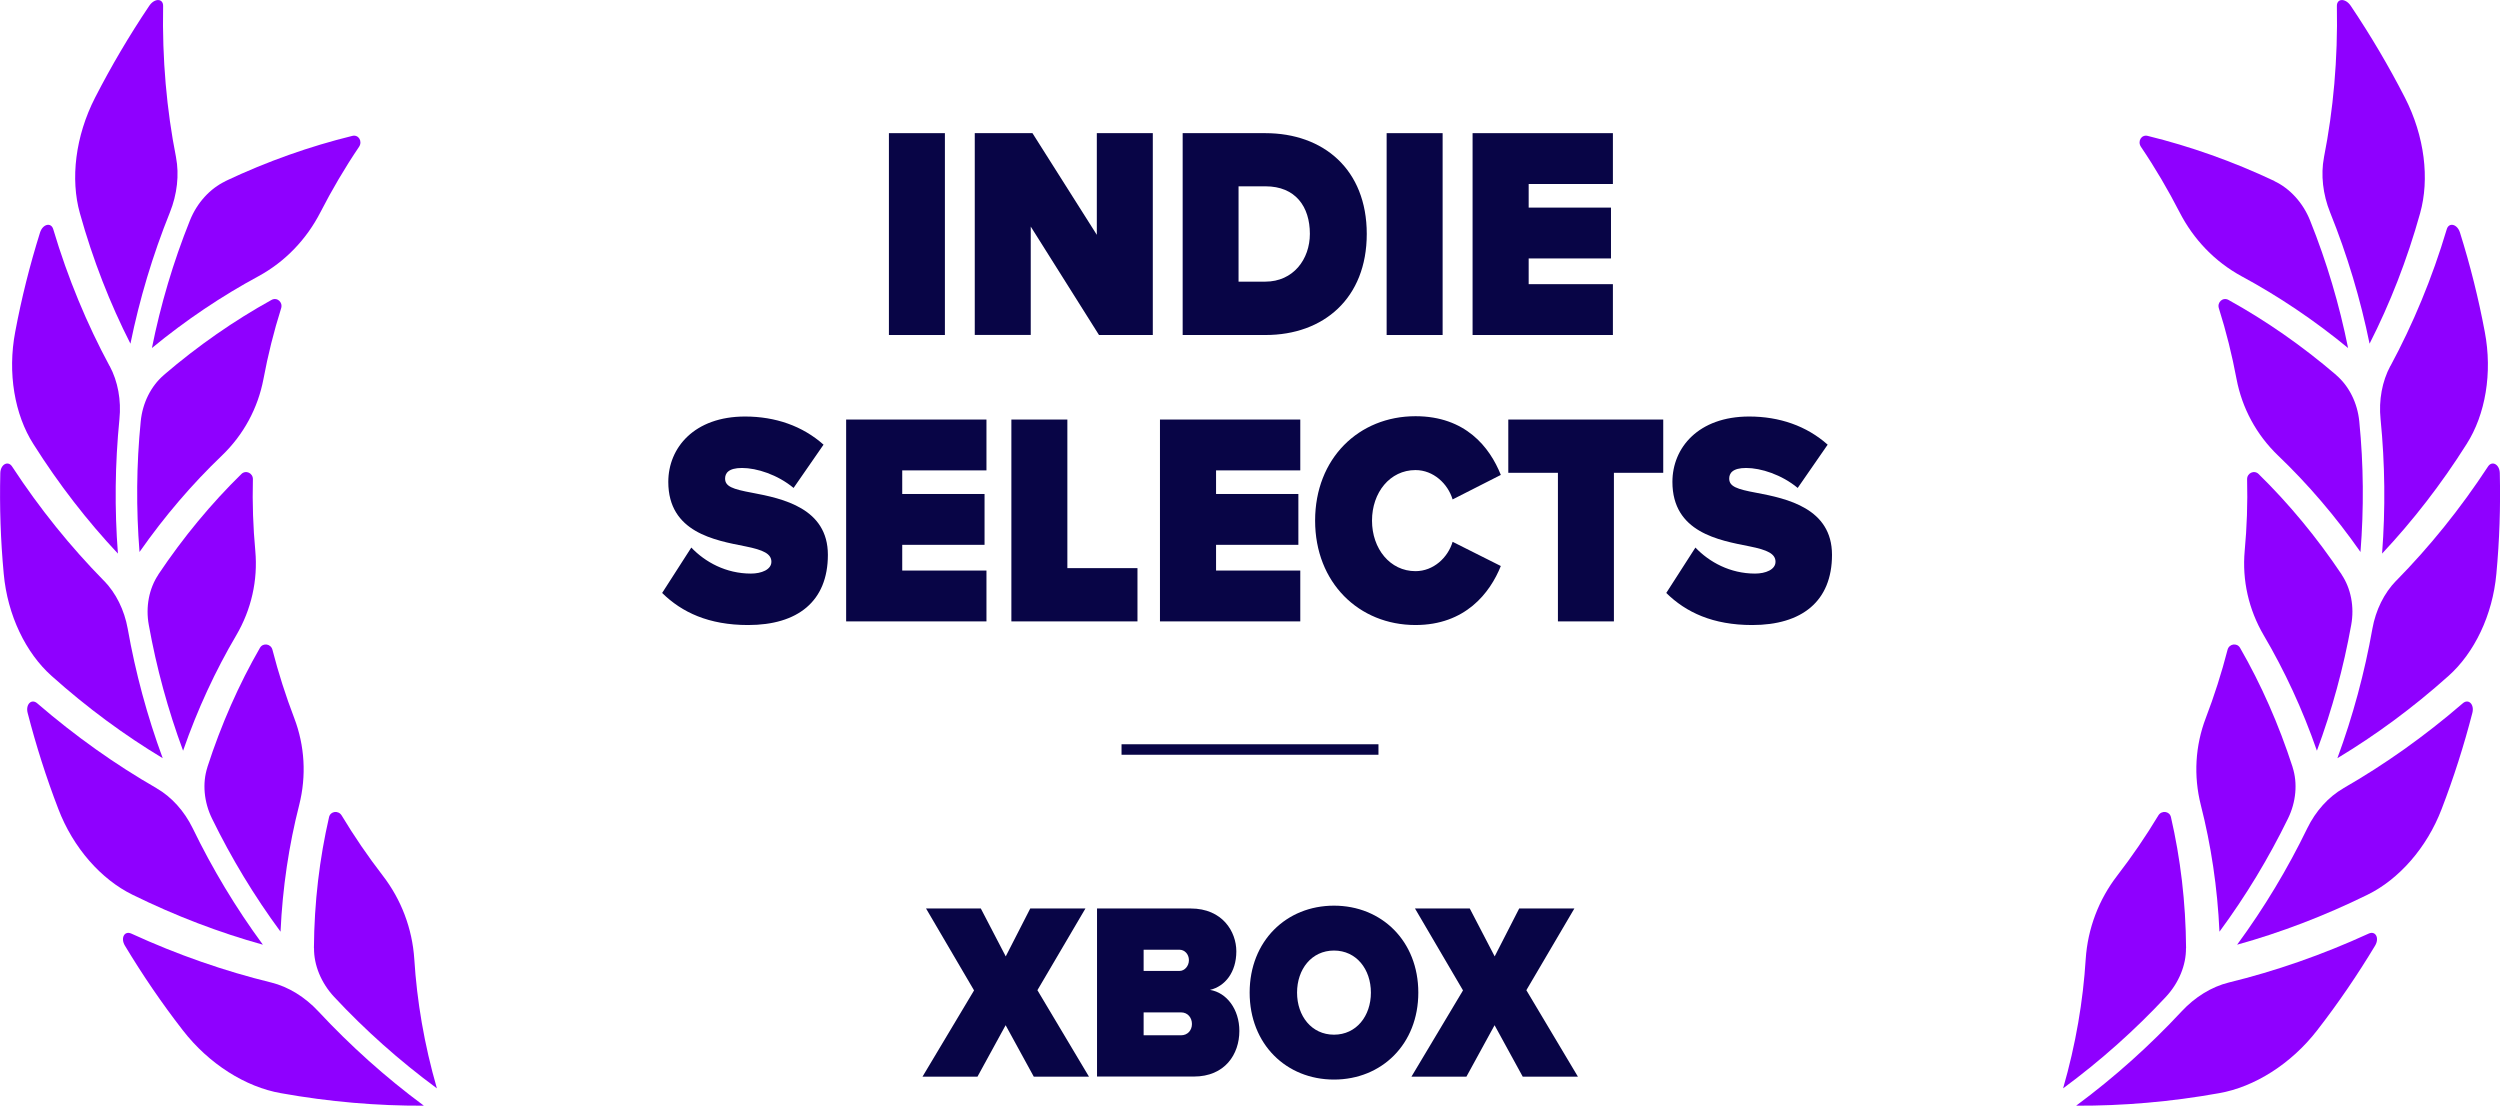 <?xml version="1.0" encoding="UTF-8"?> <svg xmlns="http://www.w3.org/2000/svg" id="Capa_2" data-name="Capa 2" viewBox="0 0 247.83 109.62"><defs><style> .cls-1 { fill: #8f00ff; } .cls-2 { fill: #080546; } </style></defs><g id="Capa_1-2" data-name="Capa 1"><g><g><g><path class="cls-1" d="M220.94,97.4c4.62-1.13,9.27-2.74,13.87-4.85.68-.31,1.09.43.64,1.19-1.74,2.89-3.65,5.7-5.74,8.39-2.58,3.34-6.23,5.63-9.73,6.24-4.79.86-9.54,1.26-14.17,1.24,3.84-2.84,7.32-5.98,10.46-9.35,1.32-1.42,2.97-2.44,4.67-2.86Z"></path><path class="cls-1" d="M216.71,93.99c-.03-4.55-.56-8.9-1.5-12.99-.14-.6-.93-.69-1.25-.16-1.24,2.06-2.6,4.05-4.08,5.97-1.82,2.36-2.92,5.23-3.12,8.27-.26,4.15-.98,8.44-2.24,12.81,3.73-2.75,7.13-5.79,10.18-9.06,1.29-1.38,2.02-3.16,2-4.83Z"></path><path class="cls-1" d="M232.32,78.13c4.06-2.33,8.03-5.14,11.82-8.41.56-.49,1.17.1.95.95-.83,3.22-1.84,6.4-3.04,9.52-1.47,3.86-4.25,6.99-7.36,8.51-4.27,2.1-8.6,3.75-12.92,4.95,2.69-3.66,5.01-7.53,6.96-11.55.83-1.7,2.09-3.1,3.58-3.96Z"></path><path class="cls-1" d="M227.28,76.07c-1.38-4.27-3.14-8.24-5.22-11.85-.31-.53-1.09-.4-1.24.2-.59,2.29-1.31,4.55-2.16,6.77-1.04,2.73-1.22,5.72-.49,8.61,1.01,3.96,1.65,8.16,1.85,12.56,2.62-3.55,4.88-7.3,6.79-11.21.81-1.65.97-3.52.46-5.09Z"></path><path class="cls-1" d="M237.55,57.56c3.28-3.34,6.34-7.11,9.09-11.31.4-.62,1.15-.22,1.17.65.08,3.34-.03,6.67-.34,9.98-.37,4.1-2.18,7.84-4.75,10.13-3.52,3.15-7.22,5.87-11.01,8.15,1.54-4.18,2.7-8.48,3.47-12.84.33-1.84,1.16-3.53,2.36-4.76Z"></path><path class="cls-1" d="M232.14,56.96c-2.49-3.72-5.26-7.05-8.24-9.97-.44-.43-1.16-.09-1.14.53.06,2.37-.02,4.74-.24,7.1-.26,2.9.39,5.8,1.89,8.36,2.06,3.5,3.84,7.32,5.27,11.44,1.5-4.05,2.64-8.23,3.4-12.47.33-1.79-.03-3.62-.95-4.99Z"></path><path class="cls-1" d="M236.97,36.28c2.23-4.14,4.13-8.68,5.58-13.55.21-.72,1.04-.53,1.31.32,1.02,3.25,1.84,6.53,2.46,9.84.78,4.09.06,8.22-1.8,11.13-2.53,4.01-5.35,7.63-8.38,10.86.34-4.43.29-8.89-.15-13.33-.19-1.87.15-3.74.97-5.27Z"></path><path class="cls-1" d="M231.61,37.19c-3.42-2.93-7.01-5.42-10.7-7.46-.55-.3-1.14.23-.95.83.73,2.31,1.31,4.65,1.75,7,.55,2.9,1.97,5.53,4.11,7.59,2.94,2.81,5.69,6.01,8.18,9.57.34-4.3.31-8.63-.12-12.95-.18-1.83-1.02-3.5-2.28-4.58Z"></path><path class="cls-1" d="M230.38,15.59c.93-4.71,1.38-9.72,1.28-14.98-.02-.78.84-.82,1.37-.04,1.99,2.96,3.78,6,5.37,9.1,1.97,3.84,2.46,8.09,1.51,11.47-1.29,4.63-2.99,8.96-5.01,12.93-.9-4.41-2.2-8.76-3.91-13.01-.72-1.79-.94-3.73-.61-5.46Z"></path><path class="cls-1" d="M225.48,17.95c-4.15-1.96-8.38-3.45-12.58-4.48-.62-.15-1.03.54-.66,1.09,1.42,2.1,2.69,4.27,3.82,6.47,1.39,2.71,3.51,4.92,6.16,6.36,3.63,1.96,7.17,4.33,10.55,7.11-.86-4.28-2.11-8.52-3.77-12.65-.7-1.75-2-3.17-3.53-3.89Z"></path></g><g><path class="cls-1" d="M26.89,97.4c-4.62-1.13-9.27-2.74-13.87-4.85-.68-.31-1.09.43-.64,1.19,1.74,2.89,3.65,5.7,5.74,8.39,2.58,3.34,6.23,5.63,9.73,6.24,4.79.86,9.54,1.26,14.17,1.24-3.84-2.84-7.32-5.98-10.46-9.35-1.32-1.42-2.97-2.44-4.67-2.86Z"></path><path class="cls-1" d="M31.12,93.99c.03-4.55.56-8.9,1.5-12.99.14-.6.93-.69,1.25-.16,1.24,2.06,2.6,4.05,4.08,5.97,1.82,2.36,2.92,5.23,3.12,8.27.26,4.15.98,8.44,2.24,12.81-3.73-2.75-7.13-5.79-10.18-9.06-1.29-1.38-2.02-3.16-2-4.83Z"></path><path class="cls-1" d="M15.51,78.13c-4.06-2.33-8.03-5.14-11.82-8.41-.56-.49-1.17.1-.95.95.83,3.22,1.84,6.4,3.04,9.52,1.47,3.86,4.25,6.99,7.36,8.51,4.27,2.1,8.6,3.75,12.92,4.95-2.69-3.66-5.01-7.53-6.96-11.55-.83-1.7-2.09-3.1-3.58-3.96Z"></path><path class="cls-1" d="M20.55,76.07c1.38-4.27,3.14-8.24,5.22-11.85.31-.53,1.09-.4,1.24.2.59,2.29,1.31,4.55,2.16,6.77,1.04,2.73,1.22,5.72.49,8.61-1.01,3.96-1.65,8.16-1.85,12.56-2.62-3.55-4.88-7.3-6.79-11.21-.81-1.65-.97-3.52-.46-5.09Z"></path><path class="cls-1" d="M10.29,57.56c-3.28-3.34-6.34-7.11-9.09-11.31-.4-.62-1.15-.22-1.17.65-.08,3.34.03,6.67.34,9.98.37,4.1,2.18,7.84,4.75,10.13,3.52,3.15,7.22,5.87,11.01,8.15-1.54-4.18-2.7-8.48-3.47-12.84-.33-1.84-1.16-3.53-2.36-4.76Z"></path><path class="cls-1" d="M15.69,56.96c2.49-3.72,5.26-7.05,8.24-9.97.44-.43,1.16-.09,1.14.53-.06,2.37.02,4.74.24,7.1.26,2.9-.39,5.8-1.89,8.36-2.06,3.5-3.84,7.32-5.27,11.44-1.5-4.05-2.64-8.23-3.4-12.47-.33-1.79.03-3.62.95-4.99Z"></path><path class="cls-1" d="M10.86,36.28c-2.23-4.14-4.13-8.68-5.58-13.55-.21-.72-1.04-.53-1.31.32-1.02,3.25-1.84,6.53-2.46,9.84-.78,4.09-.06,8.22,1.8,11.13,2.53,4.01,5.35,7.63,8.38,10.86-.34-4.43-.29-8.89.15-13.33.19-1.87-.15-3.74-.97-5.27Z"></path><path class="cls-1" d="M16.22,37.19c3.42-2.93,7.01-5.42,10.7-7.46.55-.3,1.14.23.95.83-.73,2.31-1.31,4.65-1.75,7-.55,2.9-1.97,5.53-4.11,7.59-2.94,2.81-5.69,6.01-8.18,9.57-.34-4.3-.31-8.63.12-12.95.18-1.83,1.02-3.5,2.28-4.58Z"></path><path class="cls-1" d="M17.45,15.59c-.93-4.71-1.38-9.72-1.28-14.98.02-.78-.84-.82-1.37-.04-1.99,2.96-3.78,6-5.37,9.1-1.97,3.84-2.46,8.09-1.51,11.47,1.29,4.63,2.99,8.96,5.01,12.93.9-4.41,2.2-8.76,3.91-13.01.72-1.79.94-3.73.61-5.46Z"></path><path class="cls-1" d="M22.35,17.95c4.15-1.96,8.38-3.45,12.58-4.48.62-.15,1.03.54.66,1.09-1.42,2.1-2.69,4.27-3.82,6.47-1.39,2.71-3.51,4.92-6.16,6.36-3.63,1.96-7.17,4.33-10.55,7.11.86-4.28,2.11-8.52,3.77-12.65.7-1.75,2-3.17,3.53-3.89Z"></path></g></g><rect class="cls-2" x="111.18" y="73.78" width="25.47" height="1.04"></rect><g><path class="cls-2" d="M88.12,33.2V13.2h5.55v20.01h-5.55Z"></path><path class="cls-2" d="M108.94,33.2l-6.76-10.74v10.74h-5.55V13.2h5.72l6.38,10.08v-10.08h5.55v20.01h-5.33Z"></path><path class="cls-2" d="M117.24,33.2V13.2h8.19c5.77,0,10.06,3.6,10.06,9.99s-4.29,10.02-10.03,10.02h-8.22ZM122.79,27.92h2.64c2.78,0,4.42-2.22,4.42-4.74,0-2.7-1.43-4.71-4.4-4.71h-2.67v9.45Z"></path><path class="cls-2" d="M137.46,33.2V13.2h5.55v20.01h-5.55Z"></path><path class="cls-2" d="M145.98,33.2V13.2h13.91v5.04h-8.35v2.34h8.16v5.04h-8.16v2.55h8.35v5.04h-13.91Z"></path><path class="cls-2" d="M68.53,54.28c1.37,1.44,3.44,2.58,5.91,2.58,1.04,0,2.03-.39,2.03-1.17s-.77-1.17-2.58-1.53c-3.02-.6-7.64-1.38-7.64-6.39,0-3.39,2.58-6.48,7.61-6.48,3,0,5.69.93,7.78,2.79l-2.97,4.29c-1.59-1.32-3.65-1.98-5.11-1.98-1.37,0-1.68.54-1.68,1.05,0,.78.74,1.05,2.69,1.41,3.02.57,7.5,1.53,7.5,6.15s-3,6.96-7.91,6.96c-3.9,0-6.57-1.26-8.52-3.18l2.89-4.5Z"></path><path class="cls-2" d="M83.88,61.6v-20.01h13.91v5.04h-8.35v2.34h8.16v5.04h-8.16v2.55h8.35v5.04h-13.91Z"></path><path class="cls-2" d="M100.26,61.6v-20.01h5.55v14.73h6.95v5.28h-12.5Z"></path><path class="cls-2" d="M114.99,61.6v-20.01h13.91v5.04h-8.35v2.34h8.16v5.04h-8.16v2.55h8.35v5.04h-13.91Z"></path><path class="cls-2" d="M130.37,51.61c0-6.18,4.34-10.35,9.95-10.35,4.95,0,7.36,3.06,8.46,5.82l-4.78,2.43c-.47-1.56-1.9-2.91-3.68-2.91-2.53,0-4.31,2.22-4.31,5.01s1.79,5.01,4.31,5.01c1.79,0,3.22-1.35,3.68-2.91l4.78,2.4c-1.07,2.67-3.52,5.85-8.46,5.85-5.61,0-9.95-4.2-9.95-10.35Z"></path><path class="cls-2" d="M154.44,61.6v-14.73h-4.92v-5.28h15.36v5.28h-4.89v14.73h-5.55Z"></path><path class="cls-2" d="M168.07,54.28c1.37,1.44,3.44,2.58,5.91,2.58,1.04,0,2.03-.39,2.03-1.17s-.77-1.17-2.58-1.53c-3.02-.6-7.64-1.38-7.64-6.39,0-3.39,2.58-6.48,7.61-6.48,3,0,5.69.93,7.78,2.79l-2.97,4.29c-1.59-1.32-3.65-1.98-5.11-1.98-1.37,0-1.68.54-1.68,1.05,0,.78.74,1.05,2.69,1.41,3.02.57,7.5,1.53,7.5,6.15s-3,6.96-7.91,6.96c-3.9,0-6.57-1.26-8.52-3.18l2.89-4.5Z"></path></g><g><path class="cls-2" d="M102.48,106.73l-2.79-5.1-2.79,5.1h-5.45l5.11-8.55-4.76-8.12h5.43l2.47,4.75,2.43-4.75h5.47l-4.76,8.1,5.11,8.57h-5.45Z"></path><path class="cls-2" d="M108.75,106.73v-16.67h9.28c3.16,0,4.53,2.3,4.53,4.25,0,2.07-1.12,3.47-2.61,3.82,1.65.27,2.91,1.92,2.91,4.07,0,2.32-1.44,4.52-4.51,4.52h-9.6ZM113.37,96.25h3.57c.48,0,.92-.47.92-1.07s-.44-1.03-.92-1.03h-3.57v2.1ZM113.37,102.63h3.71c.66,0,1.08-.5,1.08-1.12s-.41-1.15-1.08-1.15h-3.71v2.27Z"></path><path class="cls-2" d="M132.24,89.78c4.72,0,8.36,3.5,8.36,8.62s-3.64,8.62-8.36,8.62-8.36-3.5-8.36-8.62,3.64-8.62,8.36-8.62ZM132.24,94.23c-2.22,0-3.66,1.85-3.66,4.17s1.44,4.17,3.66,4.17,3.66-1.85,3.66-4.17-1.44-4.17-3.66-4.17Z"></path><path class="cls-2" d="M150.95,106.73l-2.79-5.1-2.79,5.1h-5.45l5.11-8.55-4.76-8.12h5.43l2.47,4.75,2.43-4.75h5.47l-4.76,8.1,5.11,8.57h-5.45Z"></path></g></g></g></svg> 